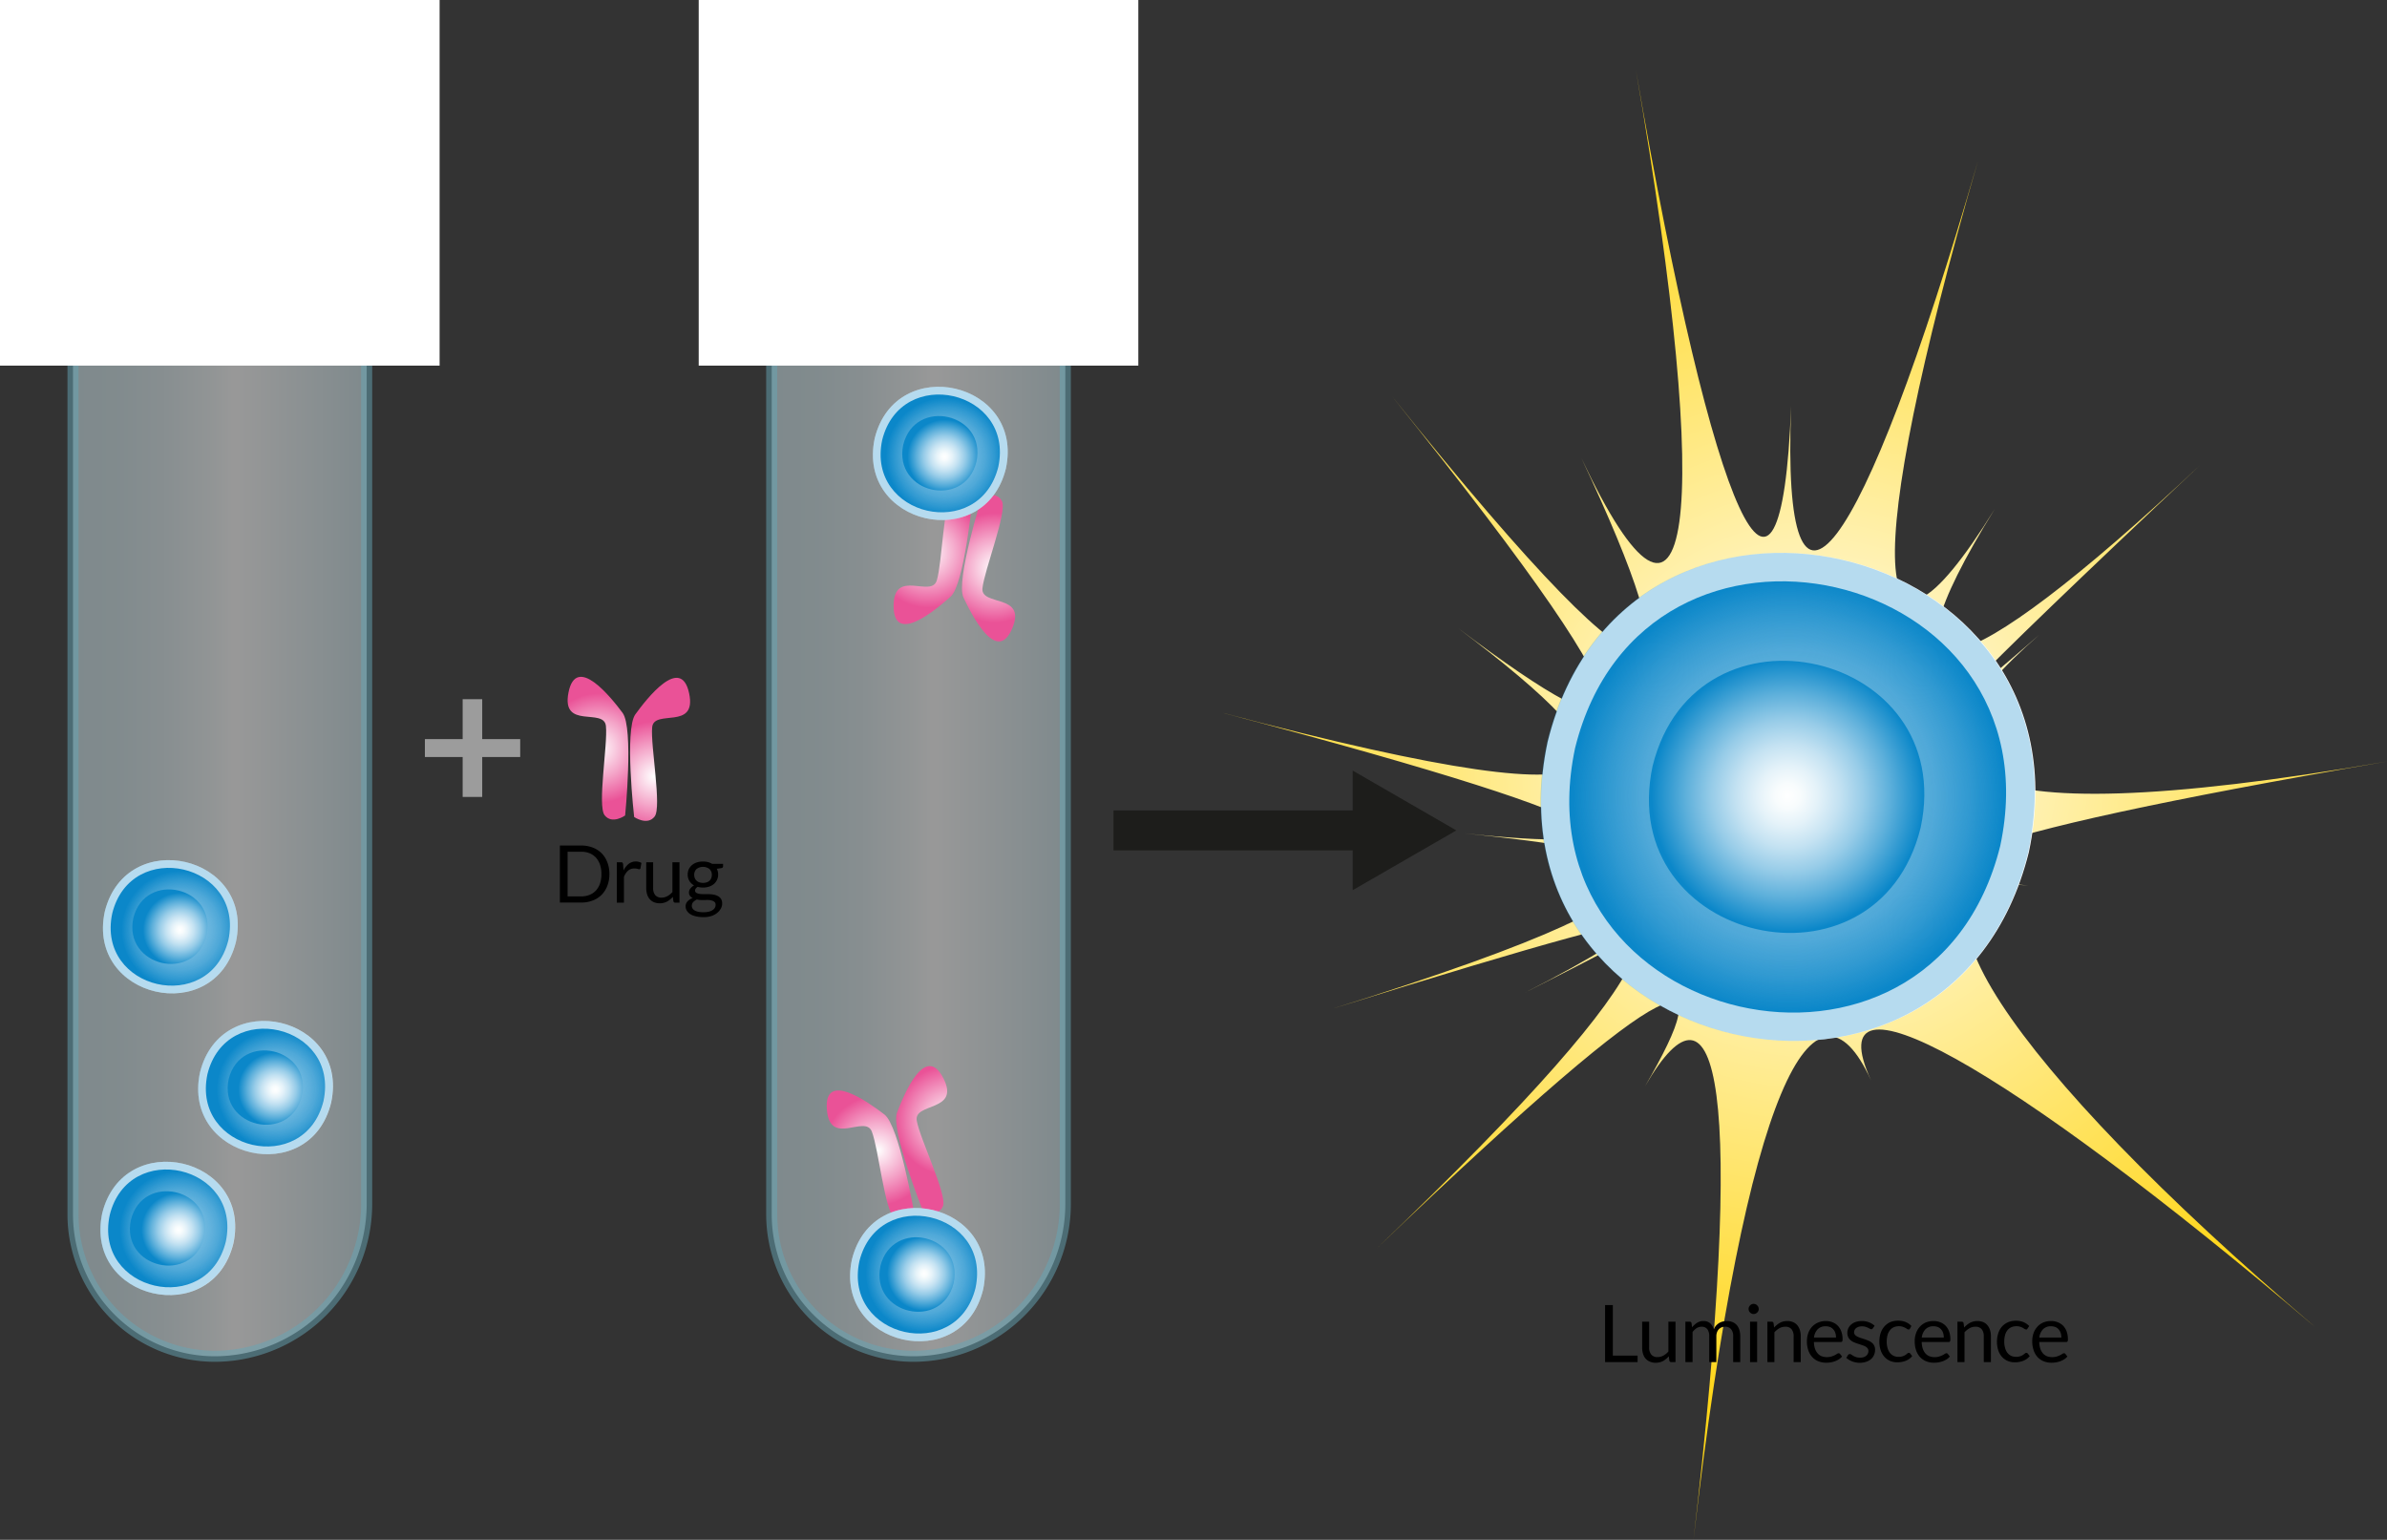 <svg id="Layer_1" data-name="Layer 1" xmlns="http://www.w3.org/2000/svg" xmlns:xlink="http://www.w3.org/1999/xlink" viewBox="0 0 418.53 270"><rect x="0" y="0" width="418.53" height="270" fill="#333333" stroke="none"/><defs><style>.cls-1{fill:url(#radial-gradient);}.cls-2{fill:url(#radial-gradient-2);}.cls-3,.cls-5{stroke:#66a6b7;stroke-width:1.94px;opacity:0.5;}.cls-15,.cls-3,.cls-5{stroke-miterlimit:10;}.cls-3{fill:url(#linear-gradient);}.cls-4{fill:#fff;}.cls-5{fill:url(#linear-gradient-2);}.cls-6{fill:#9c9c9c;}.cls-7{fill:url(#radial-gradient-3);}.cls-8{fill:url(#radial-gradient-4);}.cls-9{fill:url(#radial-gradient-5);}.cls-10{fill:url(#radial-gradient-6);}.cls-11{fill:url(#radial-gradient-7);}.cls-12{fill:#0b86c8;opacity:0.3;}.cls-13{fill:url(#Namnlös_övertoning_6);}.cls-14{fill:url(#Namnlös_övertoning_8);}.cls-15,.cls-27{fill:none;}.cls-15{stroke:#1d1d1b;stroke-width:7.01px;}.cls-16{fill:#1d1d1b;}.cls-17{fill:url(#Namnlös_övertoning_6-2);}.cls-18{fill:url(#Namnlös_övertoning_8-2);}.cls-19{fill:url(#Namnlös_övertoning_6-3);}.cls-20{fill:url(#Namnlös_övertoning_8-3);}.cls-21{fill:url(#Namnlös_övertoning_6-4);}.cls-22{fill:url(#Namnlös_övertoning_8-4);}.cls-23{fill:url(#Namnlös_övertoning_6-5);}.cls-24{fill:url(#Namnlös_övertoning_8-5);}.cls-25{fill:url(#Namnlös_övertoning_6-6);}.cls-26{fill:url(#Namnlös_övertoning_8-6);}</style><radialGradient id="radial-gradient" cx="-410.94" cy="-309.15" r="9.61" gradientTransform="translate(586.45 467.7) rotate(-0.37)" gradientUnits="userSpaceOnUse"><stop offset="0" stop-color="#fff"/><stop offset="0.53" stop-color="#f4a6c9"/><stop offset="1" stop-color="#ea5297"/></radialGradient><radialGradient id="radial-gradient-2" cx="1349.94" cy="-308.86" r="9.61" gradientTransform="matrix(-1, 0.01, 0.01, 1, 1536.32, 461.51)" xlink:href="#radial-gradient"/><linearGradient id="linear-gradient" x1="81.43" y1="159.94" x2="132.92" y2="159.94" gradientUnits="userSpaceOnUse"><stop offset="0" stop-color="#cce1e7"/><stop offset="0.15" stop-color="#d0e4e9"/><stop offset="0.31" stop-color="#ddebef"/><stop offset="0.48" stop-color="#f2f8f9"/><stop offset="0.55" stop-color="#fff"/><stop offset="1" stop-color="#cce1e7"/></linearGradient><linearGradient id="linear-gradient-2" x1="203.94" y1="159.94" x2="255.42" y2="159.94" xlink:href="#linear-gradient"/><radialGradient id="radial-gradient-3" cx="-423.51" cy="-172.86" r="9.61" gradientTransform="matrix(0.96, -0.27, 0.27, 0.96, 675.81, 283.34)" xlink:href="#radial-gradient"/><radialGradient id="radial-gradient-4" cx="1362.51" cy="-172.57" r="9.61" gradientTransform="matrix(-0.96, 0.27, 0.27, 0.96, 1589.69, 24.28)" xlink:href="#radial-gradient"/><radialGradient id="radial-gradient-5" cx="-376.29" cy="-570.73" r="9.61" gradientTransform="matrix(0.98, 0.2, 0.2, -0.98, 714.22, -357.12)" xlink:href="#radial-gradient"/><radialGradient id="radial-gradient-6" cx="1315.29" cy="-570.44" r="9.61" gradientTransform="translate(1645.27 -168.89) rotate(-168.57)" xlink:href="#radial-gradient"/><radialGradient id="radial-gradient-7" cx="-28.51" cy="73.7" r="112.89" gradientTransform="matrix(-0.25, -0.97, 0.97, -0.25, 307.98, 155.08)" gradientUnits="userSpaceOnUse"><stop offset="0" stop-color="#fff"/><stop offset="1" stop-color="#ffd618"/></radialGradient><radialGradient id="Namnlös_övertoning_6" cx="0.64" cy="-41.81" r="37.97" gradientTransform="matrix(-0.97, -0.22, 0.22, -0.97, 392.07, 129.15)" gradientUnits="userSpaceOnUse"><stop offset="0.02" stop-color="#0b87c9" stop-opacity="0.3"/><stop offset="0.2" stop-color="#0b87c9" stop-opacity="0.32"/><stop offset="0.36" stop-color="#0b87c9" stop-opacity="0.37"/><stop offset="0.52" stop-color="#0b87c9" stop-opacity="0.47"/><stop offset="0.68" stop-color="#0b87c9" stop-opacity="0.6"/><stop offset="0.83" stop-color="#0b87c9" stop-opacity="0.77"/><stop offset="0.98" stop-color="#0b87c9" stop-opacity="0.97"/><stop offset="1" stop-color="#0b87c9"/></radialGradient><radialGradient id="Namnlös_övertoning_8" cx="0.81" cy="-41.84" r="23.96" gradientTransform="matrix(-0.97, -0.22, 0.22, -0.97, 392.07, 129.15)" gradientUnits="userSpaceOnUse"><stop offset="0" stop-color="#fff"/><stop offset="0.09" stop-color="#f8fcfd"/><stop offset="0.22" stop-color="#e4f2f9"/><stop offset="0.38" stop-color="#c4e2f2"/><stop offset="0.56" stop-color="#97cce8"/><stop offset="0.75" stop-color="#5eb0db"/><stop offset="0.96" stop-color="#198ecc"/><stop offset="1" stop-color="#0b87c9"/></radialGradient><radialGradient id="Namnlös_övertoning_6-2" cx="260.49" cy="-179.2" r="10.37" xlink:href="#Namnlös_övertoning_6"/><radialGradient id="Namnlös_övertoning_8-2" cx="260.53" cy="-179.21" r="6.54" xlink:href="#Namnlös_övertoning_8"/><radialGradient id="Namnlös_övertoning_6-3" cx="249.32" cy="-151.3" r="10.37" xlink:href="#Namnlös_övertoning_6"/><radialGradient id="Namnlös_övertoning_8-3" cx="249.36" cy="-151.31" r="6.54" xlink:href="#Namnlös_övertoning_8"/><radialGradient id="Namnlös_övertoning_6-4" cx="130.57" cy="-157.64" r="10.37" xlink:href="#Namnlös_övertoning_6"/><radialGradient id="Namnlös_övertoning_8-4" cx="130.62" cy="-157.65" r="6.54" xlink:href="#Namnlös_övertoning_8"/><radialGradient id="Namnlös_övertoning_6-5" cx="158.95" cy="-16.41" r="10.37" xlink:href="#Namnlös_övertoning_6"/><radialGradient id="Namnlös_övertoning_8-5" cx="158.99" cy="-16.42" r="6.54" xlink:href="#Namnlös_övertoning_8"/><radialGradient id="Namnlös_övertoning_6-6" cx="271.91" cy="-127.56" r="10.37" xlink:href="#Namnlös_övertoning_6"/><radialGradient id="Namnlös_övertoning_8-6" cx="271.96" cy="-127.57" r="6.54" xlink:href="#Namnlös_övertoning_8"/></defs><path class="cls-1" d="M178.24,173s1.53-15.35-.45-18-8.15-10.43-9.49-3.52c-1.26,6.53,6.22,2.57,6.57,5.83s-1.54,14-.22,15.66S178.24,173,178.24,173Z" transform="translate(-68.63 -30.01)"/><path class="cls-2" d="M179.82,173.27s-1.73-15.33.21-18,8-10.54,9.44-3.65c1.35,6.51-6.18,2.65-6.49,5.91s1.72,14,.43,15.66S179.82,173.27,179.82,173.27Z" transform="translate(-68.63 -30.01)"/><path class="cls-3" d="M106.28,267.83h0A24.92,24.92,0,0,1,81.43,243V60.84a8.83,8.83,0,0,1,8.8-8.8h33.88a8.83,8.83,0,0,1,8.81,8.8V241.19A26.72,26.72,0,0,1,106.28,267.83Z" transform="translate(-68.63 -30.01)"/><rect class="cls-4" width="77.08" height="64.11"/><path class="cls-5" d="M228.78,267.83h0A24.92,24.92,0,0,1,203.94,243V60.84a8.83,8.83,0,0,1,8.8-8.8h33.88a8.83,8.83,0,0,1,8.8,8.8V241.19A26.71,26.71,0,0,1,228.78,267.83Z" transform="translate(-68.63 -30.01)"/><rect class="cls-4" x="122.51" width="77.08" height="64.11"/><path class="cls-6" d="M153.18,152.61v7h6.66v3.14h-6.66v7h-3.43v-7h-6.62v-3.14h6.62v-7Z" transform="translate(-68.63 -30.01)"/><path class="cls-7" d="M228.9,242.61s-2.61-15.21-5.2-17.18-10.64-7.88-10.09-.88c.52,6.64,6.68.82,7.88,3.87s2.26,14,4,15.17S228.9,242.61,228.9,242.61Z" transform="translate(-68.63 -30.01)"/><path class="cls-8" d="M230.5,242.45s-5.75-14.31-4.58-17.36,4.92-12.29,8.13-6c3,5.92-5.25,4.2-4.68,7.43s5.4,13.06,4.59,15S230.5,242.45,230.5,242.45Z" transform="translate(-68.63 -30.01)"/><path class="cls-9" d="M239.19,117.09s-1.44,15.36-3.88,17.53-10,8.67-10,1.64c0-6.66,6.6-1.33,7.57-4.46s1.18-14.08,2.78-15.42S239.19,117.09,239.19,117.09Z" transform="translate(-68.63 -30.01)"/><path class="cls-10" d="M240.8,117.12s-4.64,14.71-3.24,17.66,5.85,11.88,8.56,5.39c2.58-6.14-5.56-3.79-5.23-7s4.38-13.43,3.42-15.29S240.8,117.12,240.8,117.12Z" transform="translate(-68.63 -30.01)"/><path d="M175.48,183.28a5.62,5.62,0,0,1-.36,2.05,4.55,4.55,0,0,1-1,1.58,4.4,4.4,0,0,1-1.56,1,5.44,5.44,0,0,1-2,.36h-3.76v-10h3.76a5.44,5.44,0,0,1,2,.36,4.4,4.4,0,0,1,1.56,1,4.51,4.51,0,0,1,1,1.59A5.58,5.58,0,0,1,175.48,183.28Zm-1.4,0a5,5,0,0,0-.25-1.66,3.55,3.55,0,0,0-.71-1.23,3.16,3.16,0,0,0-1.12-.77,4,4,0,0,0-1.46-.26h-2.39v7.83h2.39a3.83,3.83,0,0,0,1.46-.27,3,3,0,0,0,1.12-.76,3.55,3.55,0,0,0,.71-1.23A5,5,0,0,0,174.08,183.28Z" transform="translate(-68.63 -30.01)"/><path d="M176.78,188.29V181.2h.71c.14,0,.23,0,.28.08a.49.49,0,0,1,.11.26l.08,1.11a3.27,3.27,0,0,1,.9-1.16,2,2,0,0,1,1.26-.42,1.79,1.79,0,0,1,.53.07,1.93,1.93,0,0,1,.44.18l-.16.93a.21.21,0,0,1-.22.18,1,1,0,0,1-.3-.07,2,2,0,0,0-.56-.06,1.6,1.6,0,0,0-1.09.37,2.86,2.86,0,0,0-.73,1.1v4.52Z" transform="translate(-68.63 -30.01)"/><path d="M183.15,181.2v4.52a1.88,1.88,0,0,0,.37,1.25,1.4,1.4,0,0,0,1.12.44,2.19,2.19,0,0,0,1-.26,3.14,3.14,0,0,0,.89-.72V181.2h1.24v7.09h-.74a.31.31,0,0,1-.33-.26l-.1-.76a3.88,3.88,0,0,1-1,.82,2.67,2.67,0,0,1-1.31.31,2.56,2.56,0,0,1-1-.19,2,2,0,0,1-.74-.54,2.26,2.26,0,0,1-.46-.85,3.8,3.8,0,0,1-.15-1.1V181.2Z" transform="translate(-68.63 -30.01)"/><path d="M191.89,181.08a3.46,3.46,0,0,1,.87.1,2.8,2.8,0,0,1,.73.3h1.92v.46c0,.15-.09.25-.29.29l-.81.12a2.12,2.12,0,0,1,.24,1,2.17,2.17,0,0,1-.75,1.67,2.63,2.63,0,0,1-.84.46,3.29,3.29,0,0,1-1.07.16,3.61,3.61,0,0,1-.94-.12,1.48,1.48,0,0,0-.34.31.62.62,0,0,0-.11.33.45.45,0,0,0,.2.39,1.32,1.32,0,0,0,.54.19,4.42,4.42,0,0,0,.76.06h.88a5.12,5.12,0,0,1,.87.08,2.52,2.52,0,0,1,.76.26,1.47,1.47,0,0,1,.54.48,1.52,1.52,0,0,1,.2.81,1.76,1.76,0,0,1-.23.89,2.37,2.37,0,0,1-.65.77,3.1,3.1,0,0,1-1,.54,4.34,4.34,0,0,1-1.4.2,5.55,5.55,0,0,1-1.36-.15,3.22,3.22,0,0,1-1-.41,1.89,1.89,0,0,1-.57-.6,1.44,1.44,0,0,1-.2-.71,1.28,1.28,0,0,1,.34-.9,2.23,2.23,0,0,1,.91-.58,1.31,1.31,0,0,1-.48-.38,1,1,0,0,1-.18-.62,1,1,0,0,1,.06-.32,1,1,0,0,1,.17-.33,2.56,2.56,0,0,1,.28-.3,1.56,1.56,0,0,1,.39-.26,2.28,2.28,0,0,1-.82-.78,2.16,2.16,0,0,1-.3-1.14,2.23,2.23,0,0,1,.2-.94,2.19,2.19,0,0,1,.56-.72,2.57,2.57,0,0,1,.85-.46A3.4,3.4,0,0,1,191.89,181.08Zm2.21,7.57a.63.63,0,0,0-.14-.44,1,1,0,0,0-.4-.25,2.93,2.93,0,0,0-.58-.13,5.18,5.18,0,0,0-.7,0h-.74a2.84,2.84,0,0,1-.72-.1,2.29,2.29,0,0,0-.65.46,1,1,0,0,0-.24.66.88.88,0,0,0,.12.44,1,1,0,0,0,.37.36,2.25,2.25,0,0,0,.64.24,4.62,4.62,0,0,0,.9.08,4.16,4.16,0,0,0,.9-.09,2.29,2.29,0,0,0,.67-.26,1.31,1.31,0,0,0,.43-.41A1,1,0,0,0,194.1,188.65Zm-2.21-3.83a2,2,0,0,0,.67-.1,1.35,1.35,0,0,0,.49-.3,1.06,1.06,0,0,0,.29-.45,1.48,1.48,0,0,0,.1-.57,1.36,1.36,0,0,0-.4-1,1.88,1.88,0,0,0-2.29,0,1.36,1.36,0,0,0-.4,1,1.7,1.7,0,0,0,.1.57,1.19,1.19,0,0,0,.3.45,1.31,1.31,0,0,0,.48.3A2,2,0,0,0,191.89,184.82Z" transform="translate(-68.63 -30.01)"/><path class="cls-11" d="M342,192.43c21.44-6.05,23.05,3.9-32,56.5,55-52.6,59.89-50.54,47.08-28.47,12.81-22.07,17.73,0,8.48,79.55,9.25-79.5,21.3-102.06,31.12-80.59-9.82-21.47,23.6-2.88,78,43.38-54.37-46.26-76-79.49-50.46-77.53-25.54-2-16.8-8,63-21.75-79.76,13.79-87.66.95-61-22.22-26.64,23.17-14.56,10.42,28.19-29.75-42.75,40.17-58.19,43.45-36,7.67-22.18,35.78-23.46,9.69-3-60.89-20.47,70.58-34.5,89-32.73,42.9-1.77,46.07-13.43,20.8-27.22-58.95,13.79,79.75,9.7,108.93-9.54,68.08,19.24,40.85,18,53-33.22-10.87,51.24,63.83,43.21,64.5,11.63,40.69C355.84,164,362.39,176,283,155c79.37,21,73.28,24.4,42.31,21.13,31,3.27,54.41,6.57-23.36,30.86,77.77-24.29,58.91-15.6,34-2.89C360.88,191.38,363.45,186.38,342,192.43Z" transform="translate(-68.63 -30.01)"/><path class="cls-4" d="M340,160.05c13.7-55.23,96.17-36.25,84.36,19.4C410.62,234.67,328.15,215.69,340,160.05Z" transform="translate(-68.63 -30.01)"/><path class="cls-12" d="M339.9,160.05c13.7-55.22,96.16-36.25,84.35,19.4C410.55,234.67,328.09,215.69,339.9,160.05Z" transform="translate(-68.63 -30.01)"/><path class="cls-13" d="M344.8,161.18c12.11-48.8,85-32,74.55,17.14C407.24,227.12,334.37,210.35,344.8,161.18Z" transform="translate(-68.63 -30.01)"/><path class="cls-14" d="M358.39,164.33c7.63-30.79,53.61-20.21,47,10.82C397.78,205.94,351.8,195.36,358.39,164.33Z" transform="translate(-68.63 -30.01)"/><path d="M351.42,267.71h4.34v1.14h-5.7v-10h1.36Z" transform="translate(-68.63 -30.01)"/><path d="M357.79,261.76v4.53a1.85,1.85,0,0,0,.37,1.24,1.35,1.35,0,0,0,1.12.44,2.1,2.1,0,0,0,1-.26,3.1,3.1,0,0,0,.88-.72v-5.23h1.25v7.09h-.74a.32.32,0,0,1-.34-.25l-.1-.77a3.88,3.88,0,0,1-1,.83,2.8,2.8,0,0,1-1.32.31,2.51,2.51,0,0,1-1-.2,2,2,0,0,1-.75-.54,2.23,2.23,0,0,1-.45-.85,3.73,3.73,0,0,1-.15-1.09v-4.53Z" transform="translate(-68.63 -30.01)"/><path d="M364.14,268.85v-7.09h.74a.33.33,0,0,1,.34.26l.09.73a3.84,3.84,0,0,1,.88-.79,2,2,0,0,1,1.13-.31,1.68,1.68,0,0,1,1.17.4,2.33,2.33,0,0,1,.64,1.08,2.09,2.09,0,0,1,.38-.67,2.64,2.64,0,0,1,.55-.46,2.1,2.1,0,0,1,.64-.26,2.61,2.61,0,0,1,.69-.09,2.57,2.57,0,0,1,1,.18,2,2,0,0,1,.75.52,2.39,2.39,0,0,1,.46.85,3.61,3.61,0,0,1,.16,1.14v4.51h-1.24v-4.51a1.84,1.84,0,0,0-.37-1.26,1.28,1.28,0,0,0-1.05-.43,1.66,1.66,0,0,0-.59.1,1.73,1.73,0,0,0-.49.32,1.65,1.65,0,0,0-.33.53,2.09,2.09,0,0,0-.12.74v4.51h-1.25v-4.51a2,2,0,0,0-.34-1.27,1.22,1.22,0,0,0-1-.42,1.64,1.64,0,0,0-.86.24,3.06,3.06,0,0,0-.72.68v5.28Z" transform="translate(-68.63 -30.01)"/><path d="M377,259.54a.8.8,0,0,1-.07.34,1.1,1.1,0,0,1-.2.28.92.92,0,0,1-.28.19.8.8,0,0,1-.34.07.74.74,0,0,1-.34-.07.92.92,0,0,1-.28-.19.9.9,0,0,1-.2-.28,1,1,0,0,1-.07-.34,1,1,0,0,1,.07-.35.94.94,0,0,1,.2-.29.92.92,0,0,1,.28-.19.89.89,0,0,1,.34-.07,1,1,0,0,1,.34.07.92.92,0,0,1,.28.19,1.15,1.15,0,0,1,.2.29A.84.84,0,0,1,377,259.54Zm-.28,2.22v7.09h-1.24v-7.09Z" transform="translate(-68.63 -30.01)"/><path d="M378.52,268.85v-7.09h.74a.33.33,0,0,1,.34.26l.1.77a3.84,3.84,0,0,1,1-.82,2.69,2.69,0,0,1,1.32-.32,2.65,2.65,0,0,1,1,.19,2,2,0,0,1,.75.55,2.75,2.75,0,0,1,.45.85,3.8,3.8,0,0,1,.15,1.1v4.51h-1.25v-4.51a1.94,1.94,0,0,0-.36-1.25,1.37,1.37,0,0,0-1.13-.44,2.08,2.08,0,0,0-1,.26,3.48,3.48,0,0,0-.88.72v5.22Z" transform="translate(-68.63 -30.01)"/><path d="M388.76,261.65a3,3,0,0,1,1.18.22,2.55,2.55,0,0,1,.93.61,2.91,2.91,0,0,1,.61,1,3.82,3.82,0,0,1,.22,1.35.81.81,0,0,1-.06.39.25.25,0,0,1-.24.1h-4.72a4,4,0,0,0,.18,1.17,2.47,2.47,0,0,0,.47.83,1.77,1.77,0,0,0,.7.5,2.8,2.8,0,0,0,1.71.05,3.83,3.83,0,0,0,.59-.23,3,3,0,0,0,.41-.24.53.53,0,0,1,.28-.1.29.29,0,0,1,.24.12l.35.45a2.36,2.36,0,0,1-.55.49,4.42,4.42,0,0,1-.69.34,5,5,0,0,1-.76.2,5.12,5.12,0,0,1-.78.06,3.49,3.49,0,0,1-1.35-.25,2.81,2.81,0,0,1-1.07-.72,3.28,3.28,0,0,1-.71-1.19,4.75,4.75,0,0,1-.25-1.62,4.18,4.18,0,0,1,.23-1.39,3.36,3.36,0,0,1,.65-1.12,3.07,3.07,0,0,1,1.05-.74A3.4,3.4,0,0,1,388.76,261.65Zm0,.92a1.9,1.9,0,0,0-1.42.52,2.48,2.48,0,0,0-.65,1.45h3.86a2.53,2.53,0,0,0-.12-.8,1.64,1.64,0,0,0-.35-.62,1.54,1.54,0,0,0-.56-.41A2,2,0,0,0,388.79,262.57Z" transform="translate(-68.63 -30.01)"/><path d="M397,262.93a.27.27,0,0,1-.26.16.52.52,0,0,1-.24-.08l-.32-.17a4.45,4.45,0,0,0-.46-.18,2.35,2.35,0,0,0-.63-.08,2,2,0,0,0-.57.08,1.58,1.58,0,0,0-.43.22.94.94,0,0,0-.27.33.91.91,0,0,0-.1.4.71.71,0,0,0,.16.46,1.39,1.39,0,0,0,.42.31,3.62,3.62,0,0,0,.59.24l.67.21.68.26a2.49,2.49,0,0,1,.59.35,1.57,1.57,0,0,1,.41.51,1.54,1.54,0,0,1,.16.73,2.27,2.27,0,0,1-.18.91,1.93,1.93,0,0,1-.51.72,2.64,2.64,0,0,1-.84.48,3.67,3.67,0,0,1-3.52-.68l.3-.48a.35.35,0,0,1,.13-.14.39.39,0,0,1,.2-.05.45.45,0,0,1,.27.1c.09.06.2.14.34.22a2.75,2.75,0,0,0,.48.21,2.09,2.09,0,0,0,.71.1,2.06,2.06,0,0,0,.64-.09,1.4,1.4,0,0,0,.45-.26,1.07,1.07,0,0,0,.27-.37,1.13,1.13,0,0,0,.09-.45.7.7,0,0,0-.16-.48,1.24,1.24,0,0,0-.41-.33,3.75,3.75,0,0,0-.6-.24l-.67-.22a6.82,6.82,0,0,1-.68-.25,2.44,2.44,0,0,1-.59-.36,1.49,1.49,0,0,1-.42-.54,1.65,1.65,0,0,1-.16-.77,1.92,1.92,0,0,1,.17-.78,1.84,1.84,0,0,1,.49-.66,2.33,2.33,0,0,1,.79-.45,3.2,3.2,0,0,1,1.07-.17,3.33,3.33,0,0,1,1.26.22,3,3,0,0,1,1,.61Z" transform="translate(-68.63 -30.01)"/><path d="M403.5,263a.44.44,0,0,1-.11.12.25.25,0,0,1-.16,0,.38.38,0,0,1-.23-.08,2.41,2.41,0,0,0-.31-.2,2.91,2.91,0,0,0-.46-.19,2.1,2.1,0,0,0-.66-.09,2.26,2.26,0,0,0-.92.19,1.72,1.72,0,0,0-.66.54,2.35,2.35,0,0,0-.41.84,4.23,4.23,0,0,0-.14,1.12,3.94,3.94,0,0,0,.15,1.14,2.74,2.74,0,0,0,.41.84,1.81,1.81,0,0,0,.65.52,2,2,0,0,0,.86.18,2.28,2.28,0,0,0,.75-.11,2.24,2.24,0,0,0,.49-.24,3.27,3.27,0,0,0,.32-.25.38.38,0,0,1,.25-.1.26.26,0,0,1,.24.12l.35.45a2.7,2.7,0,0,1-1.16.83,4,4,0,0,1-1.46.26,3.22,3.22,0,0,1-1.24-.24,2.91,2.91,0,0,1-1-.71,3.31,3.31,0,0,1-.66-1.15,4.61,4.61,0,0,1-.24-1.54,4.92,4.92,0,0,1,.22-1.47,3.29,3.29,0,0,1,.65-1.16,3.08,3.08,0,0,1,1-.76,3.58,3.58,0,0,1,1.43-.27,3.41,3.41,0,0,1,1.32.24,3,3,0,0,1,1,.69Z" transform="translate(-68.63 -30.01)"/><path d="M407.66,261.65a3.06,3.06,0,0,1,1.18.22,2.55,2.55,0,0,1,.93.61,2.91,2.91,0,0,1,.61,1,3.82,3.82,0,0,1,.22,1.35.81.81,0,0,1-.06.39.25.25,0,0,1-.24.1h-4.72a4,4,0,0,0,.18,1.17,2.64,2.64,0,0,0,.46.83,1.92,1.92,0,0,0,.7.5,2.45,2.45,0,0,0,.91.16,2.4,2.4,0,0,0,.81-.11,4.29,4.29,0,0,0,.59-.23,3,3,0,0,0,.41-.24.53.53,0,0,1,.28-.1.29.29,0,0,1,.24.12l.35.45a2.36,2.36,0,0,1-.55.49,4.42,4.42,0,0,1-.69.34,5,5,0,0,1-.76.2,5.12,5.12,0,0,1-.78.06,3.49,3.49,0,0,1-1.35-.25,2.93,2.93,0,0,1-1.08-.72,3.41,3.41,0,0,1-.7-1.19,4.75,4.75,0,0,1-.25-1.62,3.94,3.94,0,0,1,.23-1.39,3.36,3.36,0,0,1,.65-1.12,3.13,3.13,0,0,1,1-.74A3.45,3.45,0,0,1,407.66,261.65Zm0,.92a1.9,1.9,0,0,0-1.42.52,2.48,2.48,0,0,0-.65,1.45h3.86a2.53,2.53,0,0,0-.12-.8,1.64,1.64,0,0,0-.35-.62,1.54,1.54,0,0,0-.56-.41A2,2,0,0,0,407.69,262.57Z" transform="translate(-68.63 -30.01)"/><path d="M411.84,268.85v-7.09h.74a.33.33,0,0,1,.34.26l.1.77a3.84,3.84,0,0,1,1-.82,2.86,2.86,0,0,1,2.34-.13,1.87,1.87,0,0,1,.74.55,2.57,2.57,0,0,1,.46.85,3.8,3.8,0,0,1,.15,1.1v4.51h-1.25v-4.51a1.94,1.94,0,0,0-.36-1.25,1.37,1.37,0,0,0-1.13-.44,2,2,0,0,0-1,.26,3.71,3.71,0,0,0-.89.72v5.22Z" transform="translate(-68.63 -30.01)"/><path d="M424.11,263a.44.44,0,0,1-.11.12.25.25,0,0,1-.16,0,.38.38,0,0,1-.23-.08l-.31-.2a2.91,2.91,0,0,0-.46-.19,2.1,2.1,0,0,0-.66-.09,2.22,2.22,0,0,0-.92.19,1.75,1.75,0,0,0-.67.54,2.34,2.34,0,0,0-.4.84,4.23,4.23,0,0,0-.14,1.12,3.94,3.94,0,0,0,.15,1.14,2.35,2.35,0,0,0,.41.84,1.73,1.73,0,0,0,.65.52,2,2,0,0,0,.86.18,2.18,2.18,0,0,0,.74-.11,2,2,0,0,0,.49-.24,3.52,3.52,0,0,0,.33-.25.36.36,0,0,1,.25-.1.27.27,0,0,1,.24.12l.35.45a2.76,2.76,0,0,1-1.16.83,4,4,0,0,1-1.46.26,3.15,3.15,0,0,1-1.24-.24,2.91,2.91,0,0,1-1-.71,3.31,3.31,0,0,1-.66-1.15,5,5,0,0,1,0-3,3.44,3.44,0,0,1,.64-1.16,3.12,3.12,0,0,1,1.05-.76,3.58,3.58,0,0,1,1.43-.27,3.36,3.36,0,0,1,1.31.24,3.07,3.07,0,0,1,1,.69Z" transform="translate(-68.63 -30.01)"/><path d="M428.27,261.65a3,3,0,0,1,1.17.22,2.68,2.68,0,0,1,.94.61,2.91,2.91,0,0,1,.61,1,4.06,4.06,0,0,1,.22,1.35.81.81,0,0,1-.06.39.27.27,0,0,1-.24.1h-4.72a4,4,0,0,0,.18,1.17,2.45,2.45,0,0,0,.46.83,1.92,1.92,0,0,0,.7.5,2.83,2.83,0,0,0,1.72.05,4.29,4.29,0,0,0,.59-.23,3,3,0,0,0,.41-.24.53.53,0,0,1,.28-.1.29.29,0,0,1,.24.12l.35.45a2.41,2.41,0,0,1-.56.49,3.93,3.93,0,0,1-.68.34,5,5,0,0,1-.76.2,5.32,5.32,0,0,1-.78.06,3.58,3.58,0,0,1-1.36-.25,2.89,2.89,0,0,1-1.07-.72,3.41,3.41,0,0,1-.7-1.19,4.75,4.75,0,0,1-.25-1.62,4.18,4.18,0,0,1,.22-1.39,3.39,3.39,0,0,1,.66-1.12,3,3,0,0,1,1-.74A3.41,3.41,0,0,1,428.27,261.65Zm0,.92a1.88,1.88,0,0,0-1.42.52,2.48,2.48,0,0,0-.65,1.45h3.86a2.53,2.53,0,0,0-.12-.8,1.79,1.79,0,0,0-.35-.62,1.54,1.54,0,0,0-.56-.41A2.06,2.06,0,0,0,428.3,262.57Z" transform="translate(-68.63 -30.01)"/><line class="cls-15" x1="195.24" y1="145.61" x2="240.25" y2="145.61"/><polygon class="cls-16" points="237.18 156.09 255.35 145.61 237.18 135.12 237.18 156.09"/><path class="cls-4" d="M86.55,242.75c3.74-15.07,26.25-9.89,23,5.3C105.84,263.13,83.32,258,86.55,242.75Z" transform="translate(-68.63 -30.01)"/><path class="cls-12" d="M86.53,242.76c3.74-15.08,26.26-9.9,23,5.29C105.82,263.13,83.3,258,86.53,242.76Z" transform="translate(-68.63 -30.01)"/><path class="cls-17" d="M87.87,243.06c3.3-13.32,23.2-8.74,20.35,4.68C104.92,261.07,85,256.49,87.87,243.06Z" transform="translate(-68.63 -30.01)"/><path class="cls-18" d="M91.58,243.92c2.08-8.4,14.64-5.51,12.84,3C102.33,255.29,89.78,252.4,91.58,243.92Z" transform="translate(-68.63 -30.01)"/><path class="cls-4" d="M103.69,218.07c3.74-15.08,26.26-9.9,23,5.29C123,238.44,100.46,233.26,103.69,218.07Z" transform="translate(-68.63 -30.01)"/><path class="cls-12" d="M103.67,218.07c3.74-15.08,26.26-9.9,23,5.29C123,238.44,100.44,233.26,103.67,218.07Z" transform="translate(-68.63 -30.01)"/><path class="cls-19" d="M105,218.37c3.3-13.32,23.2-8.74,20.35,4.69C122.06,236.38,102.16,231.8,105,218.37Z" transform="translate(-68.63 -30.01)"/><path class="cls-20" d="M108.72,219.24c2.08-8.41,14.64-5.52,12.84,2.95C119.47,230.6,106.92,227.71,108.72,219.24Z" transform="translate(-68.63 -30.01)"/><path class="cls-4" d="M218,250.87c3.74-15.08,26.26-9.9,23,5.29C237.28,271.24,214.76,266.06,218,250.87Z" transform="translate(-68.63 -30.01)"/><path class="cls-12" d="M218,250.87c3.74-15.08,26.26-9.9,23,5.29C237.26,271.24,214.75,266.06,218,250.87Z" transform="translate(-68.63 -30.01)"/><path class="cls-21" d="M219.31,251.17c3.31-13.32,23.21-8.74,20.36,4.69C236.36,269.18,216.46,264.6,219.31,251.17Z" transform="translate(-68.63 -30.01)"/><path class="cls-22" d="M223,252c2.09-8.41,14.64-5.52,12.84,3C233.78,263.4,221.22,260.51,223,252Z" transform="translate(-68.63 -30.01)"/><path class="cls-4" d="M222,106.87c3.74-15.08,26.26-9.9,23,5.29C241.28,127.24,218.76,122.06,222,106.87Z" transform="translate(-68.63 -30.01)"/><path class="cls-12" d="M222,106.87c3.74-15.08,26.26-9.9,23,5.29C241.26,127.24,218.75,122.06,222,106.87Z" transform="translate(-68.63 -30.01)"/><path class="cls-23" d="M223.31,107.17c3.31-13.32,23.21-8.74,20.36,4.69C240.36,125.18,220.46,120.6,223.31,107.17Z" transform="translate(-68.63 -30.01)"/><path class="cls-24" d="M227,108c2.09-8.41,14.64-5.52,12.84,2.95C237.78,119.4,225.22,116.51,227,108Z" transform="translate(-68.63 -30.01)"/><path class="cls-4" d="M87,189.87c3.74-15.08,26.26-9.9,23,5.29C106.28,210.24,83.76,205.06,87,189.87Z" transform="translate(-68.63 -30.01)"/><path class="cls-12" d="M87,189.87c3.74-15.08,26.26-9.9,23,5.29C106.26,210.24,83.75,205.06,87,189.87Z" transform="translate(-68.63 -30.01)"/><path class="cls-25" d="M88.31,190.17c3.31-13.32,23.21-8.74,20.36,4.69C105.36,208.18,85.46,203.6,88.31,190.17Z" transform="translate(-68.63 -30.01)"/><path class="cls-26" d="M92,191c2.09-8.41,14.64-5.52,12.84,3C102.78,202.4,90.22,199.51,92,191Z" transform="translate(-68.63 -30.01)"/><line class="cls-27" x1="21.37" y1="238.99" x2="367.37" y2="238.99"/></svg>